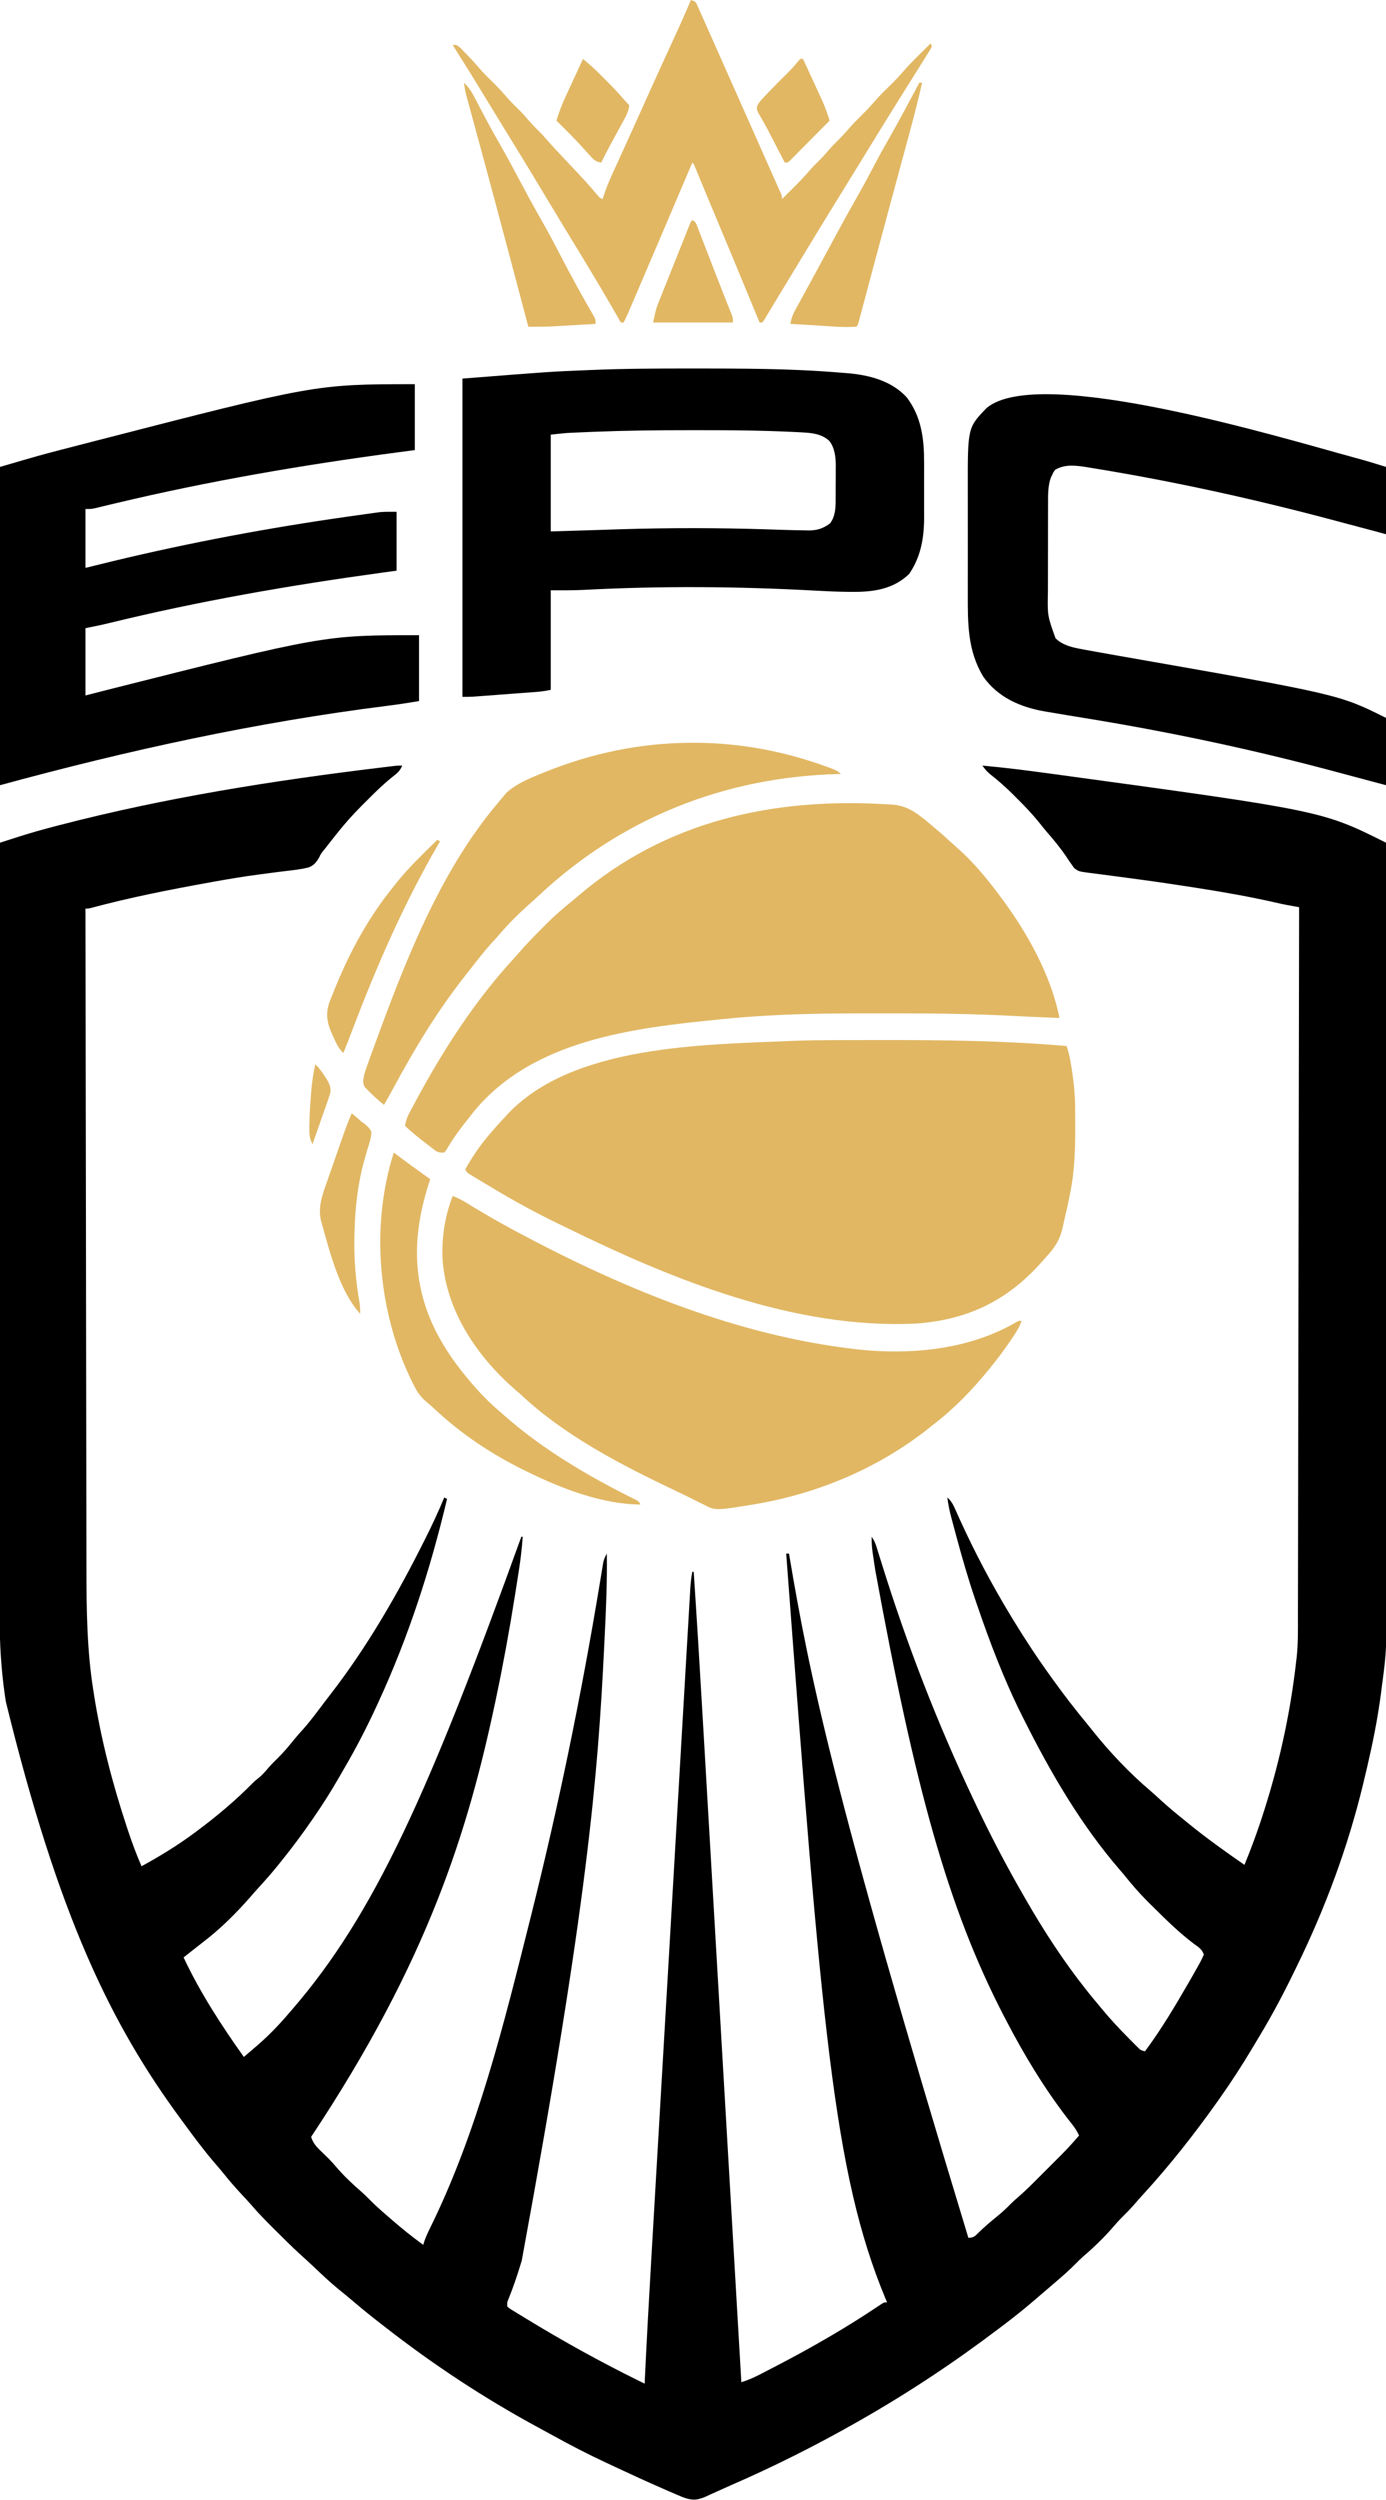 <?xml version="1.0" encoding="UTF-8"?>
<svg version="1.1" xmlns="http://www.w3.org/2000/svg" width="989" height="1783">
<path d="M0 0 C-1.504 3.776 -3.641 5.528 -6.836 7.977 C-12.966 12.863 -18.499 18.195 -24.017 23.756 C-25.623 25.373 -27.241 26.98 -28.859 28.586 C-35.349 35.067 -41.336 41.773 -47 49 C-47.532 49.669 -48.064 50.337 -48.613 51.026 C-49.959 52.719 -51.294 54.42 -52.625 56.125 C-53.263 56.939 -53.263 56.939 -53.914 57.77 C-54.347 58.323 -54.78 58.876 -55.227 59.445 C-55.686 60.003 -56.145 60.561 -56.619 61.136 C-58.083 62.999 -58.083 62.999 -59.151 65.307 C-61.145 68.813 -63.043 71.312 -66.964 72.69 C-72.252 73.976 -77.638 74.601 -83.039 75.212 C-87.266 75.692 -91.479 76.262 -95.695 76.826 C-97.884 77.118 -100.073 77.406 -102.263 77.689 C-113.149 79.108 -123.948 80.925 -134.75 82.875 C-135.667 83.04 -136.585 83.204 -137.53 83.374 C-165.941 88.491 -194.364 94.088 -222.252 101.592 C-224 102 -224 102 -226 102 C-225.939 150.541 -225.875 199.082 -225.799 247.623 C-225.798 248.342 -225.796 249.062 -225.795 249.803 C-225.771 265.446 -225.745 281.089 -225.72 296.732 C-225.707 304.404 -225.695 312.077 -225.683 319.749 C-225.681 320.512 -225.68 321.276 -225.679 322.063 C-225.639 346.762 -225.606 371.462 -225.575 396.162 C-225.544 421.566 -225.507 446.97 -225.461 472.374 C-225.455 475.97 -225.448 479.567 -225.442 483.164 C-225.44 484.226 -225.44 484.226 -225.438 485.309 C-225.418 496.655 -225.405 508.001 -225.395 519.347 C-225.384 530.783 -225.366 542.219 -225.341 553.654 C-225.328 559.838 -225.317 566.023 -225.316 572.207 C-225.306 601.809 -225.007 630.89 -220.312 660.188 C-220.184 661.006 -220.056 661.824 -219.923 662.667 C-214.829 694.964 -206.612 726.545 -196.312 757.562 C-196.084 758.252 -195.856 758.941 -195.621 759.652 C-192.761 768.255 -189.622 776.685 -186 785 C-172.756 777.721 -160.114 770.042 -148 761 C-147.413 760.564 -146.826 760.129 -146.221 759.68 C-132.246 749.271 -118.709 737.93 -106.512 725.477 C-105 724 -105 724 -102.5 722.062 C-99.619 719.685 -97.363 717.032 -94.945 714.195 C-92.928 711.918 -90.806 709.808 -88.625 707.688 C-84.47 703.589 -80.812 699.217 -77.168 694.664 C-75.262 692.322 -73.294 690.095 -71.25 687.875 C-65.636 681.626 -60.675 674.855 -55.627 668.149 C-54.167 666.22 -52.688 664.306 -51.199 662.398 C-25.08 628.66 -3.515 591.253 15.562 553.188 C15.942 552.432 16.321 551.677 16.712 550.899 C21.477 541.394 25.939 531.828 30 522 C30.66 522.33 31.32 522.66 32 523 C20.179 572.941 4.502 621.354 -17 668 C-17.55 669.197 -18.101 670.394 -18.668 671.628 C-25.613 686.628 -33.165 701.167 -41.504 715.438 C-42.91 717.846 -44.301 720.261 -45.688 722.68 C-51.088 732.047 -56.859 741.102 -63 750 C-63.472 750.686 -63.944 751.372 -64.43 752.079 C-71.28 762.002 -78.43 771.615 -86 781 C-86.771 781.966 -87.542 782.931 -88.336 783.926 C-92.854 789.529 -97.561 794.912 -102.445 800.199 C-104.411 802.354 -106.324 804.533 -108.227 806.742 C-118.433 818.437 -129.648 829.585 -142 839 C-143.259 839.989 -144.517 840.98 -145.773 841.973 C-149.174 844.659 -152.585 847.332 -156 850 C-144.294 874.944 -128.953 898.59 -113 921 C-111.348 919.589 -109.698 918.178 -108.051 916.762 C-106.739 915.635 -105.425 914.512 -104.105 913.395 C-95.748 906.228 -88.114 898.393 -81 890 C-79.786 888.602 -79.786 888.602 -78.547 887.176 C-19.711 819.118 19.343 731.78 85 550 C85.33 550 85.66 550 86 550 C85.424 558.075 84.505 566.027 83.25 574.023 C82.989 575.708 82.989 575.708 82.724 577.427 C82.155 581.077 81.579 584.726 81 588.375 C80.801 589.634 80.602 590.893 80.397 592.189 C76.522 616.584 72.095 640.832 67 665 C66.819 665.859 66.638 666.718 66.452 667.602 C46.979 759.671 18.563 852.268 -65 978 C-63.576 982.721 -60.807 985.51 -57.312 988.812 C-56.217 989.876 -55.123 990.941 -54.031 992.008 C-53.505 992.521 -52.979 993.035 -52.438 993.563 C-50.636 995.363 -48.963 997.249 -47.312 999.188 C-41.705 1005.747 -35.509 1011.642 -28.965 1017.254 C-26.892 1019.096 -24.946 1021.024 -23 1023 C-19.164 1026.88 -15.144 1030.454 -11 1034 C-9.934 1034.929 -8.869 1035.859 -7.805 1036.789 C-0.432 1043.203 7.088 1049.261 15 1055 C15.25 1054.175 15.5 1053.35 15.758 1052.5 C16.906 1049.264 18.246 1046.315 19.765 1043.246 C53.628 974.738 72.499 897.686 91 824 C91.259 822.97 91.518 821.94 91.785 820.879 C111.458 742.471 127.809 663.065 140.982 583.309 C141.173 582.161 141.365 581.014 141.562 579.832 C141.916 577.708 142.264 575.584 142.606 573.458 C142.762 572.527 142.917 571.595 143.077 570.636 C143.274 569.429 143.274 569.429 143.474 568.198 C144.023 565.904 144.864 564.061 146 562 C146.304 581.98 145.436 601.866 144.446 621.814 C144.311 624.538 144.177 627.263 144.044 629.987 C139.593 720.603 132.279 811.153 85.312 1066.188 C85.084 1066.94 84.856 1067.693 84.62 1068.468 C82.035 1076.946 79.257 1085.243 75.907 1093.454 C74.832 1096.021 74.832 1096.021 75 1099 C76.845 1100.594 76.845 1100.594 79.336 1102.047 C80.284 1102.637 81.233 1103.226 82.21 1103.834 C83.254 1104.466 84.299 1105.099 85.375 1105.75 C86.456 1106.413 87.536 1107.076 88.649 1107.76 C114.788 1123.709 141.582 1138.537 169.056 1152.059 C170.165 1152.605 170.165 1152.605 171.297 1153.162 C172.14 1153.577 172.14 1153.577 173 1154 C173.045 1153.038 173.089 1152.075 173.135 1151.084 C174.498 1121.828 176.131 1092.59 177.838 1063.352 C178.178 1057.537 178.515 1051.721 178.852 1045.905 C179.625 1032.597 180.399 1019.289 181.175 1005.981 C181.774 995.715 182.371 985.449 182.968 975.183 C183.055 973.699 183.141 972.215 183.227 970.731 C183.292 969.625 183.292 969.625 183.357 968.498 C183.4 967.76 183.443 967.021 183.488 966.261 C183.531 965.521 183.574 964.782 183.618 964.02 C184.824 943.297 186.03 922.574 187.238 901.851 C187.283 901.074 187.329 900.296 187.375 899.496 C187.605 895.558 187.835 891.62 188.064 887.682 C188.11 886.9 188.155 886.118 188.202 885.313 C188.295 883.732 188.387 882.15 188.479 880.569 C189.918 855.878 191.355 831.187 192.79 806.495 C194.406 778.671 196.025 750.847 197.647 723.023 C197.82 720.06 197.993 717.097 198.165 714.134 C198.229 713.039 198.229 713.039 198.294 711.923 C198.936 700.917 199.575 689.911 200.214 678.905 C200.939 666.416 201.667 653.927 202.397 641.439 C202.769 635.068 203.141 628.698 203.509 622.327 C203.846 616.501 204.186 610.676 204.529 604.85 C204.652 602.739 204.775 600.628 204.896 598.516 C205.06 595.655 205.229 592.794 205.398 589.932 C205.445 589.106 205.491 588.28 205.539 587.429 C205.793 583.224 206.214 579.148 207 575 C207.33 575 207.66 575 208 575 C210.145 607.097 212.106 639.202 213.969 671.316 C214.307 677.139 214.647 682.962 214.986 688.785 C215.678 700.652 216.369 712.52 217.058 724.388 C217.739 736.1 218.42 747.813 219.102 759.525 C219.166 760.627 219.166 760.627 219.232 761.751 C219.449 765.482 219.667 769.213 219.884 772.944 C221.414 799.218 222.943 825.491 224.471 851.765 C225.953 877.254 227.436 902.743 228.92 928.232 C228.989 929.415 228.989 929.415 229.059 930.622 C229.521 938.545 229.982 946.468 230.443 954.391 C231.382 970.524 232.322 986.657 233.261 1002.79 C233.325 1003.902 233.325 1003.902 233.391 1005.037 C236.263 1054.358 239.131 1103.679 242 1153 C246.556 1151.529 250.752 1149.743 254.996 1147.543 C255.989 1147.034 255.989 1147.034 257.001 1146.515 C259.149 1145.411 261.294 1144.3 263.438 1143.188 C264.173 1142.807 264.909 1142.426 265.668 1142.034 C278.623 1135.33 291.409 1128.371 304 1121 C304.853 1120.502 305.706 1120.004 306.585 1119.491 C317.164 1113.291 327.53 1106.816 337.731 1100.012 C338.92 1099.225 338.92 1099.225 340.133 1098.422 C340.833 1097.954 341.533 1097.485 342.254 1097.003 C344 1096 344 1096 346 1096 C345.611 1095.095 345.221 1094.19 344.82 1093.258 C307.623 1003.753 299.27 898.721 274 562 C274.66 562 275.32 562 276 562 C276.123 562.727 276.246 563.454 276.372 564.204 C290.379 646.912 306.539 729.199 404 1050 C408.127 1050 409.047 1048.382 412 1045.562 C415.803 1041.983 419.67 1038.581 423.75 1035.312 C427.469 1032.311 430.911 1029.226 434.218 1025.781 C435.991 1024.009 437.831 1022.38 439.736 1020.752 C443.834 1017.189 447.702 1013.443 451.535 1009.598 C452.218 1008.916 452.9 1008.235 453.603 1007.533 C455.033 1006.103 456.463 1004.672 457.891 1003.24 C460.057 1001.068 462.228 998.902 464.4 996.736 C465.8 995.336 467.199 993.936 468.598 992.535 C469.236 991.898 469.875 991.262 470.533 990.606 C474.885 986.232 478.989 981.687 483 977 C481.652 974.237 480.252 971.871 478.348 969.453 C477.824 968.782 477.301 968.111 476.762 967.419 C476.201 966.703 475.64 965.987 475.062 965.25 C458.069 943.247 443.844 919.635 431 895 C430.196 893.459 430.196 893.459 429.375 891.887 C389.473 814.949 366.03 729.524 337.5 573.5 C337.37 572.647 337.24 571.793 337.106 570.914 C336.742 568.516 336.385 566.118 336.031 563.719 C335.873 562.672 335.873 562.672 335.711 561.604 C335.146 557.703 334.899 553.94 335 550 C336.718 552.576 337.519 554.241 338.414 557.115 C338.675 557.948 338.937 558.78 339.207 559.638 C339.487 560.542 339.767 561.447 340.055 562.379 C340.669 564.335 341.284 566.29 341.898 568.246 C342.381 569.79 342.381 569.79 342.874 571.366 C360.522 627.705 381.762 682.612 407 736 C407.491 737.043 407.981 738.086 408.487 739.161 C419.389 762.301 431.192 784.857 444 807 C444.468 807.814 444.936 808.629 445.418 809.468 C458.104 831.448 472.201 853.121 488 873 C489.139 874.437 489.139 874.437 490.301 875.902 C492.503 878.629 494.745 881.317 497 884 C497.863 885.051 498.727 886.101 499.59 887.152 C505.584 894.372 511.949 901.156 518.562 907.812 C519.349 908.608 520.135 909.403 520.945 910.223 C521.686 910.96 522.428 911.697 523.191 912.457 C523.853 913.117 524.515 913.777 525.198 914.456 C527.025 916.218 527.025 916.218 530 917 C541.554 901.481 551.382 884.918 561.062 868.188 C561.694 867.097 562.325 866.006 562.975 864.882 C564.67 861.932 566.344 858.972 568 856 C568.447 855.198 568.894 854.395 569.355 853.569 C570.321 851.755 571.174 849.882 572 848 C570.711 844.134 568.356 842.797 565.188 840.5 C554.737 832.655 545.544 823.638 536.277 814.452 C534.855 813.042 533.43 811.637 532.004 810.231 C525.897 804.131 520.384 797.741 515 791 C514.053 789.876 513.099 788.756 512.137 787.645 C484.455 755.637 462.917 718.685 444 681 C443.514 680.038 443.029 679.076 442.528 678.085 C429.591 652.31 419.284 625.277 410 598 C409.63 596.92 409.259 595.84 408.877 594.727 C403.65 579.373 399.211 563.845 395 548.188 C394.756 547.284 394.512 546.38 394.261 545.449 C393.564 542.857 392.874 540.263 392.188 537.668 C391.981 536.896 391.774 536.124 391.561 535.329 C390.399 530.895 389.559 526.55 389 522 C391.824 524.456 393.095 526.999 394.609 530.398 C395.109 531.503 395.608 532.607 396.123 533.745 C396.66 534.943 397.197 536.141 397.75 537.375 C408.498 560.981 420.546 583.816 434 606 C434.608 607.004 435.217 608.008 435.844 609.042 C444.386 623.068 453.383 636.69 463 650 C463.581 650.808 464.163 651.616 464.762 652.449 C472.376 663.007 480.285 673.261 488.589 683.285 C489.837 684.802 491.063 686.337 492.285 687.875 C504.634 703.386 518.877 718.479 534.023 731.305 C536.509 733.436 538.904 735.657 541.312 737.875 C546.715 742.796 552.302 747.427 558 752 C559.132 752.924 560.263 753.848 561.395 754.773 C574.136 765.143 587.5 774.648 601 784 C605.104 774 608.902 763.946 612.312 753.688 C612.546 752.987 612.779 752.286 613.019 751.564 C625.222 714.71 633.748 676.603 638 638 C638.123 637.017 638.123 637.017 638.249 636.015 C639.36 625.944 639.154 615.825 639.158 605.708 C639.163 603.529 639.168 601.35 639.173 599.171 C639.187 593.198 639.194 587.226 639.201 581.254 C639.209 574.807 639.222 568.361 639.235 561.915 C639.257 550.751 639.275 539.587 639.291 528.424 C639.307 516.719 639.326 505.014 639.347 493.309 C639.349 492.216 639.349 492.216 639.351 491.101 C639.358 487.401 639.364 483.702 639.371 480.002 C639.419 453.814 639.462 427.627 639.503 401.439 C639.542 376.002 639.583 350.564 639.628 325.127 C639.629 324.343 639.63 323.558 639.632 322.75 C639.646 314.872 639.659 306.995 639.673 299.117 C639.701 283.07 639.729 267.023 639.756 250.976 C639.758 249.869 639.758 249.869 639.76 248.74 C639.845 199.493 639.923 150.247 640 101 C639.245 100.864 638.49 100.728 637.712 100.588 C636.722 100.409 635.731 100.23 634.711 100.045 C633.238 99.78 633.238 99.78 631.736 99.508 C628.707 98.946 625.71 98.293 622.711 97.59 C604.915 93.548 587.026 90.398 569 87.562 C567.804 87.374 566.607 87.186 565.375 86.991 C551.873 84.876 538.358 82.881 524.813 81.061 C522.811 80.791 520.808 80.52 518.806 80.249 C512.448 79.388 506.089 78.547 499.725 77.739 C497.435 77.434 495.145 77.13 492.855 76.824 C491.81 76.698 490.765 76.573 489.688 76.443 C482.629 75.478 482.629 75.478 479.445 73.06 C478.73 72.04 478.73 72.04 478 71 C477.349 70.083 476.698 69.167 476.027 68.223 C475.338 67.18 474.648 66.137 473.938 65.062 C469.575 58.601 464.705 52.752 459.588 46.875 C457.613 44.543 455.716 42.151 453.805 39.766 C449.066 33.96 443.944 28.647 438.625 23.375 C437.756 22.498 436.887 21.622 435.992 20.719 C430.696 15.438 425.221 10.599 419.326 5.995 C417.162 4.139 415.597 2.348 414 0 C429.787 1.442 445.481 3.42 461.188 5.562 C463.095 5.822 463.095 5.822 465.04 6.086 C656.4 32.2 656.4 32.2 702 55 C702.051 109 702.099 163 702.127 216.999 C702.127 217.8 702.128 218.601 702.128 219.426 C702.137 236.832 702.146 254.237 702.153 271.643 C702.157 280.18 702.161 288.717 702.165 297.255 C702.165 298.104 702.166 298.954 702.166 299.829 C702.179 327.307 702.201 354.785 702.229 382.262 C702.257 410.527 702.276 438.791 702.282 467.055 C702.283 471.058 702.284 475.06 702.285 479.063 C702.285 479.851 702.285 480.638 702.285 481.45 C702.289 494.071 702.303 506.692 702.32 519.313 C702.338 532.037 702.345 544.761 702.341 557.484 C702.338 564.364 702.341 571.244 702.358 578.123 C702.476 631.142 702.476 631.142 699 657 C698.793 658.648 698.588 660.297 698.384 661.946 C697.923 665.54 697.392 669.111 696.812 672.688 C696.503 674.626 696.503 674.626 696.187 676.603 C693.516 692.884 689.869 708.968 686 725 C685.841 725.659 685.682 726.318 685.519 726.997 C674.834 771.129 658.896 814.214 639 855 C638.399 856.242 637.799 857.484 637.199 858.726 C629.364 874.918 621.047 890.715 611.738 906.122 C609.969 909.051 608.218 911.99 606.469 914.93 C599.085 927.271 591.313 939.266 583 951 C582.449 951.777 581.898 952.555 581.331 953.356 C564.949 976.398 547.41 998.681 528.273 1019.508 C526.269 1021.705 524.314 1023.933 522.375 1026.188 C519.388 1029.63 516.199 1032.819 512.953 1036.016 C511.13 1037.868 509.434 1039.772 507.75 1041.75 C501.057 1049.515 493.661 1056.718 485.859 1063.359 C483.817 1065.161 481.911 1067.059 480 1069 C476.164 1072.88 472.148 1076.459 468 1080 C466.946 1080.906 465.893 1081.812 464.84 1082.719 C461.833 1085.305 458.82 1087.883 455.804 1090.458 C454.088 1091.925 452.376 1093.396 450.664 1094.867 C443.92 1100.645 437.031 1106.191 429.939 1111.538 C428.542 1112.591 427.147 1113.647 425.752 1114.704 C394.214 1138.614 361.392 1160.406 327 1180 C325.915 1180.619 324.831 1181.237 323.713 1181.875 C294.68 1198.348 264.821 1213.312 234.198 1226.6 C231.048 1227.979 227.919 1229.398 224.793 1230.828 C222.904 1231.678 221.015 1232.527 219.125 1233.375 C218.293 1233.763 217.461 1234.151 216.603 1234.551 C210.465 1237.259 206.682 1237.378 200.252 1234.972 C196.869 1233.603 193.528 1232.158 190.188 1230.688 C188.942 1230.146 187.696 1229.604 186.45 1229.063 C174.919 1224.034 163.48 1218.801 152.093 1213.453 C150.06 1212.498 148.025 1211.546 145.989 1210.598 C132.627 1204.376 119.621 1197.682 106.743 1190.516 C103.983 1188.991 101.211 1187.49 98.434 1185.996 C59.324 1164.947 21.981 1140.367 -13 1113 C-14.151 1112.108 -15.302 1111.216 -16.453 1110.324 C-22.862 1105.343 -29.155 1100.253 -35.323 1094.976 C-38.605 1092.169 -41.935 1089.442 -45.312 1086.75 C-51.532 1081.691 -57.303 1076.177 -63.117 1070.664 C-66.22 1067.723 -69.377 1064.851 -72.562 1062 C-78.823 1056.285 -84.813 1050.298 -90.812 1044.312 C-91.313 1043.815 -91.813 1043.317 -92.329 1042.804 C-97.547 1037.607 -102.675 1032.373 -107.469 1026.777 C-109.857 1024.005 -112.372 1021.356 -114.875 1018.688 C-119.362 1013.864 -123.623 1008.918 -127.746 1003.777 C-129.714 1001.352 -131.733 998.982 -133.779 996.622 C-141.685 987.463 -148.834 977.742 -156 968 C-156.565 967.235 -157.13 966.47 -157.712 965.682 C-207.728 897.844 -245.218 821.164 -282.812 667.688 C-283.008 666.421 -283.203 665.154 -283.404 663.849 C-286.205 644.747 -287.294 625.905 -287.241 606.607 C-287.241 604.213 -287.243 601.819 -287.246 599.425 C-287.25 593.585 -287.244 587.746 -287.235 581.906 C-287.225 574.899 -287.226 567.892 -287.227 560.886 C-287.23 547.959 -287.223 535.033 -287.211 522.107 C-287.2 509.321 -287.192 496.536 -287.19 483.751 C-287.19 482.954 -287.189 482.157 -287.189 481.335 C-287.189 477.287 -287.188 473.238 -287.187 469.19 C-287.183 440.567 -287.17 411.945 -287.151 383.322 C-287.132 355.528 -287.118 327.734 -287.11 299.94 C-287.11 299.082 -287.109 298.225 -287.109 297.341 C-287.106 288.726 -287.104 280.111 -287.101 271.495 C-287.096 253.948 -287.091 236.4 -287.085 218.853 C-287.084 218.046 -287.084 217.24 -287.084 216.409 C-287.065 162.606 -287.034 108.803 -287 55 C-283.524 53.884 -280.046 52.771 -276.568 51.66 C-275.595 51.347 -274.622 51.035 -273.619 50.713 C-264.834 47.908 -255.989 45.435 -247.062 43.125 C-245.861 42.812 -245.861 42.812 -244.636 42.493 C-169.201 22.897 -92.341 10.742 -15.043 1.398 C-13.862 1.255 -12.681 1.112 -11.464 0.964 C-10.387 0.836 -9.31 0.708 -8.2 0.576 C-6.794 0.408 -6.794 0.408 -5.36 0.236 C-3 0 -3 0 0 0 Z " fill="#000000" transform="translate(287,546)"/>
<path d="M0 0 C2.236 -0.007 4.472 -0.014 6.708 -0.021 C13.828 -0.04 20.949 -0.044 28.07 -0.047 C29.279 -0.048 30.488 -0.049 31.733 -0.05 C75.29 -0.085 118.775 0.441 162.195 4.203 C164.07 9.234 164.965 14.173 165.758 19.453 C165.883 20.248 166.009 21.044 166.139 21.863 C167.531 30.891 168.35 39.826 168.398 48.961 C168.405 49.859 168.412 50.757 168.42 51.682 C168.437 54.564 168.444 57.446 168.445 60.328 C168.446 61.314 168.447 62.3 168.447 63.315 C168.431 78.154 168.002 92.588 165.195 107.203 C165.008 108.185 164.82 109.167 164.627 110.178 C163.473 116.057 162.192 121.894 160.788 127.718 C160.261 129.929 159.775 132.144 159.301 134.367 C157.192 143.205 153.366 148.636 147.195 155.203 C146.299 156.211 145.406 157.221 144.516 158.234 C119.83 186.104 91.225 199.701 54.195 202.203 C-32.454 206.028 -118.143 171.194 -194.66 133.742 C-196.783 132.703 -198.908 131.668 -201.035 130.637 C-217.071 122.857 -232.538 114.396 -247.805 105.203 C-249.626 104.117 -251.448 103.031 -253.27 101.945 C-254.928 100.949 -256.585 99.952 -258.242 98.953 C-259 98.499 -259.758 98.045 -260.539 97.578 C-265.688 94.437 -265.688 94.437 -266.805 92.203 C-265.427 89.632 -263.999 87.217 -262.43 84.766 C-261.972 84.044 -261.515 83.323 -261.043 82.58 C-257.059 76.403 -252.66 70.723 -247.805 65.203 C-247.11 64.399 -246.415 63.594 -245.699 62.766 C-243.444 60.202 -241.135 57.698 -238.805 55.203 C-238.341 54.695 -237.878 54.187 -237.4 53.663 C-191.099 3.189 -96.746 3.35 -33.164 0.547 C-22.11 0.092 -11.062 0.021 0 0 Z " fill="#E1B763" transform="translate(598.805,741.797)"/>
<path d="M0 0 C1.007 0.053 2.013 0.106 3.05 0.161 C13.328 0.983 20.226 6.106 27.938 12.562 C28.63 13.134 29.322 13.705 30.036 14.294 C34.694 18.16 39.259 22.116 43.715 26.215 C45.272 27.644 46.848 29.052 48.441 30.441 C59.662 40.258 69.051 51.438 78 63.312 C78.416 63.861 78.832 64.409 79.261 64.975 C98.319 90.274 115.792 121.014 122 152.312 C119.917 152.228 117.833 152.144 115.75 152.058 C113.744 151.976 111.738 151.895 109.733 151.815 C103.53 151.562 97.33 151.283 91.13 150.952 C62.026 149.404 32.983 148.996 3.841 149.052 C-2.241 149.063 -8.323 149.056 -14.406 149.045 C-41.997 149.001 -69.473 149.34 -97 151.312 C-98.089 151.39 -99.178 151.468 -100.3 151.549 C-106.271 151.992 -112.23 152.525 -118.188 153.125 C-119.04 153.209 -119.892 153.292 -120.771 153.378 C-182.465 159.462 -253.691 168.015 -295.625 218.75 C-297.092 220.597 -298.55 222.452 -300 224.312 C-300.844 225.376 -301.687 226.44 -302.531 227.504 C-307.3 233.567 -311.609 239.635 -315.43 246.363 C-316.207 247.328 -316.207 247.328 -317 248.312 C-321.112 248.312 -321.593 248.243 -324.609 245.934 C-325.278 245.427 -325.947 244.921 -326.637 244.399 C-327.683 243.583 -327.683 243.583 -328.75 242.75 C-329.463 242.204 -330.176 241.659 -330.91 241.097 C-335.768 237.351 -340.515 233.502 -345 229.312 C-344.389 225.184 -343.011 222.071 -341.043 218.402 C-340.431 217.258 -339.82 216.114 -339.19 214.935 C-338.523 213.706 -337.856 212.478 -337.188 211.25 C-336.849 210.624 -336.51 209.998 -336.161 209.352 C-316.984 173.907 -294.578 139.429 -267.195 109.719 C-265.968 108.374 -264.75 107.02 -263.564 105.638 C-258.834 100.125 -253.813 94.94 -248.677 89.804 C-247.261 88.386 -245.853 86.96 -244.445 85.533 C-238.275 79.35 -231.828 73.753 -225 68.312 C-223.961 67.438 -222.925 66.557 -221.898 65.668 C-158.662 11.339 -81.432 -5.135 0 0 Z " fill="#E1B763" transform="translate(634,573.688)"/>
<path d="M0 0 C0 15.51 0 31.02 0 47 C-6.207 47.818 -6.207 47.818 -12.539 48.652 C-80.189 57.632 -147.124 69.1 -213.535 84.937 C-214.678 85.208 -215.821 85.479 -216.999 85.759 C-219.138 86.268 -221.276 86.781 -223.413 87.299 C-224.358 87.524 -225.304 87.749 -226.278 87.981 C-227.098 88.179 -227.918 88.377 -228.763 88.58 C-231 89 -231 89 -235 89 C-235 102.86 -235 116.72 -235 131 C-228.606 129.433 -222.213 127.865 -215.625 126.25 C-160.199 112.904 -104.25 102.434 -47.812 94.438 C-46.575 94.261 -45.337 94.085 -44.061 93.903 C-40.548 93.405 -37.034 92.917 -33.52 92.434 C-32.484 92.287 -31.449 92.141 -30.383 91.99 C-29.408 91.859 -28.433 91.727 -27.429 91.592 C-26.593 91.477 -25.757 91.362 -24.896 91.243 C-20.944 90.911 -16.966 91 -13 91 C-13 104.86 -13 118.72 -13 133 C-16.558 133.485 -20.116 133.969 -23.781 134.469 C-89.203 143.436 -154.052 154.707 -218.233 170.403 C-223.807 171.756 -229.362 172.872 -235 174 C-235 189.84 -235 205.68 -235 222 C-230.029 220.721 -225.059 219.442 -219.938 218.125 C-64.729 179 -64.729 179 3 179 C3 194.51 3 210.02 3 226 C-4.563 227.26 -12.058 228.445 -19.656 229.375 C-113.414 241.152 -204.905 261.156 -296 286 C-296 211.09 -296 136.18 -296 59 C-267.585 50.712 -267.585 50.712 -254.062 47.188 C-253.268 46.98 -252.473 46.773 -251.655 46.559 C-246.599 45.241 -241.541 43.935 -236.48 42.637 C-234.085 42.022 -231.691 41.404 -229.297 40.785 C-70.86 0 -70.86 0 0 0 Z " fill="#000000" transform="translate(296,274)"/>
<path d="M0 0 C2.027 -0 4.054 -0 6.081 -0 C29.398 0.005 52.7 0.073 76 1.062 C76.939 1.102 77.878 1.141 78.846 1.181 C88.926 1.62 98.98 2.315 109.035 3.148 C110.458 3.263 110.458 3.263 111.91 3.38 C127.262 4.72 142.947 8.837 153.715 20.523 C164.387 34.494 166.227 50.495 166.148 67.562 C166.15 68.985 166.153 70.407 166.157 71.83 C166.162 74.784 166.155 77.739 166.141 80.693 C166.124 84.435 166.134 88.175 166.152 91.917 C166.163 94.846 166.159 97.775 166.151 100.704 C166.149 102.74 166.157 104.775 166.167 106.81 C166.059 121.367 163.8 134.199 155.562 146.438 C144.508 157.247 130.307 159.397 115.461 159.309 C114.156 159.304 114.156 159.304 112.825 159.3 C104.51 159.241 96.223 158.85 87.922 158.39 C33.21 155.391 -21.921 155.009 -76.65 157.883 C-84.547 158.281 -92.296 158.188 -100.25 158.188 C-100.25 181.618 -100.25 205.048 -100.25 229.188 C-103.819 229.901 -107.012 230.398 -110.604 230.668 C-111.648 230.748 -112.693 230.828 -113.769 230.911 C-115.446 231.034 -115.446 231.034 -117.156 231.16 C-118.314 231.248 -119.471 231.335 -120.664 231.425 C-123.108 231.609 -125.552 231.791 -127.997 231.972 C-131.736 232.249 -135.476 232.531 -139.215 232.814 C-141.591 232.993 -143.967 233.17 -146.344 233.348 C-147.462 233.432 -148.579 233.516 -149.731 233.603 C-150.776 233.68 -151.82 233.757 -152.896 233.836 C-153.812 233.904 -154.727 233.972 -155.67 234.042 C-158.193 234.184 -160.723 234.188 -163.25 234.188 C-163.25 159.278 -163.25 84.368 -163.25 7.188 C-100.145 2.238 -100.145 2.238 -76.885 1.295 C-75.013 1.219 -73.142 1.14 -71.27 1.059 C-47.516 0.055 -23.772 -0.011 0 0 Z M-69.125 45.125 C-70.217 45.168 -71.309 45.212 -72.434 45.257 C-75.475 45.382 -78.515 45.514 -81.555 45.652 C-82.417 45.691 -83.279 45.73 -84.167 45.769 C-85.379 45.829 -85.379 45.829 -86.617 45.89 C-87.642 45.94 -87.642 45.94 -88.687 45.991 C-92.551 46.287 -96.399 46.76 -100.25 47.188 C-100.25 69.957 -100.25 92.728 -100.25 116.188 C-75.155 115.451 -75.155 115.451 -50.062 114.625 C-15.65 113.578 18.965 113.594 53.375 114.688 C54.084 114.71 54.793 114.732 55.524 114.756 C58.772 114.86 62.02 114.968 65.268 115.076 C70.533 115.245 75.795 115.374 81.062 115.438 C81.87 115.459 82.677 115.48 83.508 115.502 C89.602 115.539 94.114 114.182 99.062 110.438 C103.082 105.078 103.058 98.723 103.051 92.289 C103.057 91.037 103.057 91.037 103.064 89.761 C103.069 88.004 103.07 86.248 103.066 84.491 C103.063 81.827 103.086 79.164 103.111 76.5 C103.114 74.784 103.114 73.068 103.113 71.352 C103.127 70.175 103.127 70.175 103.141 68.974 C103.092 62.982 102.332 56.421 98.475 51.591 C93.158 46.758 86.605 45.974 79.691 45.597 C78.378 45.524 77.064 45.45 75.711 45.375 C69.706 45.091 63.704 44.828 57.695 44.637 C57.047 44.616 56.398 44.595 55.73 44.574 C38.876 44.046 22.021 43.99 5.161 43.999 C2.588 44 0.015 43.999 -2.559 43.999 C-24.764 44 -46.935 44.239 -69.125 45.125 Z " fill="#000000" transform="translate(493.25,262.812)"/>
<path d="M0 0 C5.152 1.756 9.575 4.671 14.188 7.5 C23.666 13.243 33.242 18.746 43 24 C44.233 24.664 44.233 24.664 45.49 25.341 C117.569 63.937 196.484 97.002 278 108 C278.91 108.128 279.82 108.257 280.758 108.389 C321.403 113.936 366.153 110.98 402.146 89.953 C404 89 404 89 406 89 C404.458 93.425 402.109 97.145 399.5 101 C399.056 101.659 398.613 102.317 398.156 102.996 C393.702 109.541 388.98 115.847 384 122 C383.565 122.539 383.131 123.078 382.683 123.634 C370.95 138.055 357.801 151.717 343 163 C342.024 163.781 341.048 164.562 340.043 165.367 C304.091 194.003 260.664 212.203 215.5 219.812 C214.272 220.02 213.044 220.227 211.779 220.44 C187.242 224.363 187.242 224.363 178.188 219.562 C177.38 219.168 176.573 218.773 175.742 218.366 C173.89 217.458 172.044 216.537 170.204 215.604 C166.543 213.771 162.851 212.011 159.152 210.258 C120.123 191.702 79.682 170.925 48 141 C46.713 139.891 45.421 138.786 44.125 137.688 C17.295 114.15 -4.4 82.193 -7.168 45.784 C-7.99 30.095 -5.666 14.668 0 0 Z " fill="#E1B763" transform="translate(323,853)"/>
<path d="M0 0 C0.758 0.204 1.517 0.407 2.298 0.617 C9.042 2.454 15.662 4.534 22.355 6.594 C22.355 22.434 22.355 38.274 22.355 54.594 C18.437 53.542 14.518 52.49 10.48 51.406 C7.702 50.667 4.924 49.928 2.145 49.191 C-2.939 47.844 -8.022 46.494 -13.103 45.132 C-70.62 29.736 -128.852 16.87 -187.645 7.344 C-188.877 7.139 -190.109 6.934 -191.378 6.723 C-199.081 5.542 -206.644 4.539 -213.645 8.594 C-214.939 10.276 -214.939 10.276 -215.832 12.281 C-216.156 12.924 -216.479 13.568 -216.812 14.23 C-218.876 20.091 -218.793 26.263 -218.79 32.4 C-218.793 33.253 -218.797 34.106 -218.8 34.985 C-218.809 37.788 -218.811 40.591 -218.812 43.395 C-218.816 45.356 -218.819 47.317 -218.823 49.279 C-218.829 53.385 -218.83 57.491 -218.83 61.597 C-218.83 66.839 -218.843 72.081 -218.861 77.323 C-218.872 81.373 -218.874 85.423 -218.873 89.473 C-218.874 91.405 -218.879 93.336 -218.887 95.268 C-219.24 112.677 -219.24 112.677 -213.449 128.805 C-208.382 133.828 -201.386 135.383 -194.578 136.59 C-193.714 136.753 -192.851 136.916 -191.961 137.084 C-189.191 137.601 -186.418 138.1 -183.645 138.594 C-182.745 138.756 -181.845 138.918 -180.917 139.085 C-176.216 139.93 -171.513 140.761 -166.808 141.584 C-11.1 168.866 -11.1 168.866 22.355 185.594 C22.355 201.434 22.355 217.274 22.355 233.594 C18.272 232.501 14.188 231.407 9.98 230.281 C7.194 229.54 4.408 228.798 1.621 228.059 C-3.038 226.822 -7.695 225.582 -12.35 224.329 C-72.047 208.264 -132.325 195.492 -193.344 185.602 C-201.67 184.251 -209.991 182.878 -218.305 181.453 C-219.248 181.294 -220.191 181.135 -221.162 180.971 C-238.48 177.975 -254.48 171.035 -264.957 156.281 C-276.271 137.743 -276.11 118.048 -276.048 97.022 C-276.04 93.581 -276.047 90.139 -276.052 86.698 C-276.057 80.924 -276.05 75.151 -276.036 69.378 C-276.019 62.744 -276.025 56.111 -276.041 49.477 C-276.055 43.735 -276.057 37.994 -276.049 32.253 C-276.044 28.843 -276.043 25.434 -276.053 22.025 C-276.141 -21.427 -276.141 -21.427 -262.645 -35.406 C-225.068 -67.112 -49.297 -13.323 0 0 Z " fill="#000000" transform="translate(966.645,326.406)"/>
<path d="M0 0 C3 1 3 1 4.001 2.533 C4.443 3.527 4.443 3.527 4.894 4.541 C5.236 5.295 5.578 6.05 5.93 6.828 C6.292 7.655 6.654 8.483 7.027 9.336 C7.412 10.193 7.797 11.05 8.193 11.932 C9.451 14.742 10.694 17.558 11.938 20.375 C12.808 22.326 13.679 24.277 14.551 26.227 C16.677 30.988 18.792 35.754 20.902 40.521 C22.335 43.755 23.776 46.985 25.219 50.215 C27.056 54.332 28.886 58.452 30.711 62.574 C33.397 68.642 36.092 74.706 38.789 80.77 C42.693 89.544 46.593 98.32 50.49 107.098 C52.617 111.886 54.745 116.674 56.877 121.461 C58.171 124.368 59.46 127.278 60.75 130.188 C61.197 131.189 61.645 132.191 62.106 133.223 C62.499 134.112 62.892 135.002 63.297 135.918 C63.63 136.668 63.964 137.419 64.308 138.192 C65 140 65 140 65 142 C65.724 141.274 66.449 140.549 67.195 139.801 C68.935 138.064 70.679 136.331 72.43 134.605 C76.923 130.162 81.247 125.664 85.355 120.863 C87.544 118.384 89.895 116.094 92.254 113.777 C94.065 111.934 95.753 110.022 97.438 108.062 C99.856 105.254 102.359 102.6 105 100 C107.559 97.48 109.982 94.919 112.312 92.188 C115.223 88.798 118.322 85.635 121.5 82.5 C124.553 79.488 127.541 76.465 130.312 73.188 C134.199 68.624 138.483 64.464 142.763 60.274 C145.772 57.309 148.653 54.295 151.41 51.094 C155.216 46.685 159.297 42.592 163.438 38.5 C164.169 37.773 164.901 37.046 165.654 36.297 C167.434 34.529 169.216 32.763 171 31 C171.33 31.66 171.66 32.32 172 33 C170.883 35.233 170.883 35.233 169.125 38.039 C168.153 39.603 168.153 39.603 167.162 41.199 C166.442 42.341 165.721 43.483 165 44.625 C164.263 45.806 163.527 46.987 162.791 48.168 C160.899 51.203 158.997 54.233 157.093 57.261 C155.443 59.887 153.799 62.518 152.156 65.148 C150.321 68.086 148.485 71.024 146.646 73.96 C140.042 84.509 133.528 95.112 127.016 105.718 C123.681 111.147 120.34 116.573 117 122 C116.009 123.611 116.009 123.611 114.998 125.254 C111.68 130.647 108.359 136.04 105.035 141.43 C96.022 156.05 87.082 170.713 78.181 185.402 C74.799 190.982 71.415 196.56 68.03 202.138 C66.98 203.867 65.932 205.596 64.883 207.326 C63.582 209.47 62.278 211.612 60.972 213.753 C59.569 216.064 58.178 218.38 56.797 220.704 C56.075 221.908 55.352 223.112 54.629 224.316 C53.981 225.405 53.334 226.494 52.666 227.615 C51.841 228.796 51.841 228.796 51 230 C50.34 230 49.68 230 49 230 C48.519 228.832 48.037 227.663 47.542 226.46 C36.757 200.287 25.902 174.146 14.949 148.043 C12.851 143.038 10.763 138.03 8.688 133.016 C7.975 131.296 7.975 131.296 7.248 129.542 C6.406 127.506 5.565 125.469 4.726 123.43 C4.372 122.574 4.017 121.718 3.652 120.836 C3.353 120.109 3.054 119.383 2.746 118.634 C2.114 116.997 2.114 116.997 1 116 C0.765 116.552 0.53 117.104 0.288 117.673 C-11.021 144.26 -22.344 170.841 -33.718 197.401 C-34.78 199.881 -35.842 202.362 -36.903 204.842 C-38.388 208.314 -39.876 211.786 -41.363 215.258 C-41.805 216.291 -42.247 217.324 -42.702 218.388 C-43.109 219.337 -43.516 220.285 -43.935 221.262 C-44.287 222.085 -44.64 222.908 -45.003 223.756 C-45.943 225.872 -46.947 227.939 -48 230 C-48.66 230 -49.32 230 -50 230 C-50.365 229.359 -50.731 228.718 -51.107 228.058 C-60.427 211.735 -70.017 195.603 -79.821 179.567 C-83.133 174.148 -86.43 168.719 -89.726 163.29 C-90.449 162.098 -91.172 160.907 -91.896 159.717 C-96.348 152.387 -100.783 145.046 -105.188 137.688 C-115.011 121.281 -125.001 104.976 -135.036 88.697 C-139.405 81.606 -143.743 74.496 -148.062 67.375 C-155.262 55.512 -162.618 43.75 -170 32 C-167 32 -167 32 -164.328 34.344 C-163.294 35.388 -162.268 36.44 -161.25 37.5 C-160.709 38.052 -160.168 38.603 -159.611 39.172 C-156.243 42.633 -153.034 46.196 -149.906 49.875 C-146.881 53.247 -143.631 56.389 -140.409 59.572 C-137.009 62.946 -133.812 66.425 -130.707 70.074 C-128.011 73.115 -125.087 75.921 -122.195 78.773 C-119.56 81.446 -117.122 84.254 -114.68 87.102 C-112.507 89.557 -110.182 91.831 -107.842 94.126 C-106.07 95.929 -104.413 97.786 -102.766 99.703 C-99.036 103.992 -95.162 108.128 -91.25 112.25 C-74.185 130.31 -74.185 130.31 -66.34 139.574 C-65.036 141.126 -65.036 141.126 -63 142 C-62.742 141.176 -62.742 141.176 -62.478 140.336 C-60.703 134.828 -58.601 129.593 -56.184 124.34 C-55.815 123.529 -55.447 122.719 -55.067 121.884 C-53.861 119.233 -52.649 116.586 -51.438 113.938 C-50.148 111.107 -48.86 108.275 -47.572 105.444 C-46.689 103.504 -45.806 101.564 -44.922 99.624 C-42.043 93.304 -39.183 86.977 -36.34 80.641 C-35.968 79.812 -35.596 78.982 -35.213 78.128 C-34.469 76.471 -33.725 74.813 -32.982 73.155 C-25.964 57.511 -18.859 41.91 -11.656 26.35 C-7.623 17.626 -3.731 8.858 0 0 Z " fill="#E1B763" transform="translate(493,0)"/>
<path d="M0 0 C1.074 -0.001 1.074 -0.001 2.169 -0.002 C34.973 0.047 66.811 6.171 97.562 17.5 C98.567 17.869 98.567 17.869 99.592 18.246 C102.383 19.311 104.3 20.113 106.438 22.25 C105.822 22.265 105.206 22.279 104.571 22.294 C23.823 24.397 -49.578 53.373 -108.828 108.699 C-111.414 111.111 -114.042 113.466 -116.688 115.812 C-123.81 122.215 -130.578 128.929 -136.801 136.211 C-138.759 138.477 -140.785 140.671 -142.812 142.875 C-147.868 148.486 -152.496 154.383 -157.1 160.364 C-158.534 162.213 -159.989 164.043 -161.449 165.871 C-181.232 190.876 -197.89 218.426 -212.969 246.457 C-215.105 250.426 -217.306 254.349 -219.562 258.25 C-223.604 254.967 -227.431 251.547 -231.062 247.812 C-231.753 247.113 -232.444 246.413 -233.156 245.691 C-235.162 242.209 -234.325 240.154 -233.562 236.25 C-232.779 233.707 -231.959 231.239 -231.043 228.746 C-230.789 228.039 -230.534 227.331 -230.272 226.602 C-229.439 224.295 -228.595 221.991 -227.75 219.688 C-227.315 218.493 -227.315 218.493 -226.87 217.274 C-205.036 157.386 -180.114 92.418 -138.562 43.25 C-137.857 42.388 -137.152 41.525 -136.426 40.637 C-135.318 39.332 -135.318 39.332 -134.188 38 C-133.54 37.232 -132.893 36.463 -132.227 35.672 C-125.343 29.414 -116.777 25.787 -108.25 22.312 C-106.68 21.669 -106.68 21.669 -105.078 21.013 C-71.448 7.419 -36.313 0.031 0 0 Z " fill="#E1B763" transform="translate(493.562,529.75)"/>
<path d="M0 0 C0.467 0.353 0.935 0.707 1.416 1.071 C6.729 5.074 12.101 8.989 17.5 12.875 C18.322 13.468 19.145 14.061 19.992 14.672 C21.994 16.115 23.997 17.558 26 19 C25.804 19.592 25.607 20.184 25.405 20.794 C13.391 57.439 12.394 92.05 29.913 127.235 C34.845 136.757 40.401 145.557 47 154 C47.727 154.937 48.454 155.874 49.203 156.84 C57.304 166.995 66.009 176.683 76 185 C76.968 185.856 77.936 186.712 78.934 187.594 C93.554 200.497 109.409 211.778 126 222 C126.807 222.498 127.614 222.996 128.446 223.51 C140.818 231.095 153.468 237.994 166.429 244.507 C167.532 245.065 168.634 245.624 169.77 246.199 C170.755 246.693 171.741 247.186 172.757 247.694 C175 249 175 249 176 251 C148.969 250.893 120.013 239.75 96 228 C95.12 227.572 94.24 227.145 93.334 226.704 C69.676 215.088 48.024 200.666 28.816 182.605 C27.332 181.232 25.835 179.868 24.253 178.608 C19.785 175.031 17.112 171.542 14.562 166.438 C14.188 165.708 13.814 164.978 13.429 164.227 C-11.208 114.829 -16.827 52.733 0 0 Z " fill="#E1B763" transform="translate(281,822)"/>
<path d="M0 0 C0.66 0 1.32 0 2 0 C-0.742 12 -3.781 23.895 -7.008 35.773 C-7.492 37.563 -7.975 39.354 -8.459 41.144 C-9.746 45.906 -11.036 50.667 -12.326 55.428 C-14.484 63.391 -16.636 71.355 -18.79 79.319 C-19.606 82.339 -20.423 85.359 -21.241 88.379 C-24.476 100.342 -27.696 112.308 -30.897 124.28 C-31.54 126.688 -32.185 129.096 -32.829 131.504 C-34.613 138.171 -36.395 144.84 -38.171 151.51 C-38.713 153.541 -39.255 155.572 -39.799 157.603 C-40.454 160.05 -41.106 162.497 -41.755 164.944 C-42.181 166.53 -42.181 166.53 -42.615 168.148 C-42.86 169.068 -43.105 169.988 -43.358 170.935 C-44 173 -44 173 -45 174 C-54.808 174.705 -64.886 173.576 -74.688 173 C-76.372 172.903 -78.056 172.807 -79.74 172.711 C-83.827 172.477 -87.914 172.24 -92 172 C-91.401 168.078 -90.199 165.14 -88.297 161.668 C-87.735 160.635 -87.174 159.601 -86.595 158.537 C-85.986 157.431 -85.377 156.326 -84.75 155.188 C-83.791 153.428 -82.832 151.668 -81.874 149.909 C-80.89 148.105 -79.904 146.304 -78.917 144.502 C-76.607 140.281 -74.316 136.05 -72.028 131.817 C-70.427 128.855 -68.821 125.894 -67.215 122.934 C-65.055 118.95 -62.902 114.963 -60.754 110.973 C-54.845 100.007 -48.828 89.117 -42.664 78.293 C-38.9 71.658 -35.311 64.951 -31.797 58.182 C-28.603 52.063 -25.233 46.057 -21.812 40.062 C-14.275 26.851 -7.131 13.434 0 0 Z " fill="#E1B763" transform="translate(656,59)"/>
<path d="M0 0 C3.23 2.95 5.196 5.837 7.215 9.707 C7.812 10.839 8.408 11.97 9.023 13.136 C9.335 13.735 9.646 14.333 9.967 14.95 C11.629 18.14 13.315 21.318 15 24.496 C15.34 25.138 15.679 25.78 16.029 26.442 C19.058 32.148 22.225 37.77 25.438 43.375 C30.824 52.799 35.949 62.347 41.026 71.939 C45.479 80.345 50.027 88.68 54.75 96.938 C59.552 105.336 64.104 113.837 68.545 122.432 C72.017 129.143 75.566 135.806 79.188 142.438 C79.682 143.343 80.176 144.248 80.685 145.181 C83.006 149.417 85.353 153.637 87.754 157.828 C88.177 158.569 88.6 159.309 89.036 160.073 C89.822 161.441 90.613 162.806 91.411 164.168 C94 168.671 94 168.671 94 172 C89.093 172.289 84.186 172.574 79.278 172.854 C77.614 172.95 75.95 173.047 74.286 173.146 C71.873 173.288 69.46 173.426 67.047 173.562 C66.321 173.606 65.596 173.65 64.848 173.695 C58.564 174.045 52.292 174.042 46 174 C45.731 172.987 45.462 171.973 45.185 170.929 C41.994 158.899 38.8 146.87 35.604 134.84 C35.037 132.704 34.469 130.568 33.902 128.431 C27.618 104.773 21.322 81.119 14.922 57.492 C14.687 56.626 14.453 55.76 14.211 54.868 C11.999 46.702 9.784 38.538 7.559 30.376 C6.756 27.427 5.954 24.477 5.154 21.528 C4.613 19.538 4.068 17.55 3.524 15.561 C3.204 14.38 2.883 13.199 2.553 11.982 C2.275 10.965 1.997 9.947 1.711 8.898 C0.987 5.946 0.461 3.004 0 0 Z " fill="#E1B763" transform="translate(331,59)"/>
<path d="M0 0 C0.99 0.495 0.99 0.495 2 1 C1.699 1.516 1.399 2.031 1.089 2.563 C-23.735 45.263 -43.192 89.802 -60.672 135.9 C-62.72 141.291 -64.821 146.659 -67 152 C-70.185 149.04 -71.784 145.66 -73.562 141.75 C-74.018 140.785 -74.018 140.785 -74.482 139.801 C-78.235 131.673 -79.995 125.072 -77.133 116.362 C-76.003 113.318 -74.8 110.315 -73.562 107.312 C-73.113 106.212 -72.663 105.111 -72.2 103.977 C-61.577 78.265 -48.585 54.643 -31 33 C-30.148 31.923 -29.297 30.847 -28.445 29.77 C-19.766 19.103 -9.805 9.618 0 0 Z " fill="#E1B763" transform="translate(312,599)"/>
<path d="M0 0 C4.785 4.004 4.785 4.004 7 6 C7.629 6.439 8.259 6.878 8.907 7.331 C11.148 9.101 12.595 10.503 14 13 C13.952 17.472 12.552 21.457 11.188 25.688 C10.469 28.192 9.762 30.7 9.066 33.211 C8.796 34.172 8.796 34.172 8.521 35.153 C4.225 50.789 2.429 67.8 2 84 C1.96 85.263 1.92 86.527 1.879 87.828 C1.546 103.71 2.822 119.878 5.633 135.512 C6.007 138.045 6.064 140.444 6 143 C-8.537 126.87 -15.405 100.02 -21.125 79.5 C-21.338 78.766 -21.55 78.031 -21.769 77.274 C-24.353 67.347 -21.159 58.693 -17.852 49.336 C-17.438 48.144 -17.025 46.953 -16.599 45.725 C-15.728 43.218 -14.853 40.711 -13.972 38.207 C-12.848 35.015 -11.735 31.819 -10.626 28.622 C-9.559 25.546 -8.487 22.472 -7.414 19.398 C-7.017 18.26 -6.62 17.121 -6.211 15.948 C-4.31 10.544 -2.348 5.227 0 0 Z " fill="#E1B763" transform="translate(251,794)"/>
<path d="M0 0 C2.6 1.3 2.701 2.292 3.737 4.971 C4.068 5.818 4.399 6.664 4.74 7.537 C5.095 8.466 5.45 9.395 5.816 10.352 C6.379 11.799 6.379 11.799 6.954 13.276 C8.163 16.39 9.363 19.507 10.562 22.625 C11.344 24.642 12.126 26.659 12.908 28.676 C14.083 31.704 15.256 34.733 16.425 37.764 C18.457 43.036 20.51 48.299 22.597 53.55 C23.015 54.605 23.433 55.659 23.864 56.746 C24.665 58.765 25.47 60.782 26.28 62.798 C26.637 63.7 26.995 64.603 27.363 65.533 C27.68 66.325 27.997 67.118 28.324 67.935 C29 70 29 70 29 73 C10.19 73 -8.62 73 -28 73 C-25.75 62.875 -25.75 62.875 -24.124 58.81 C-23.763 57.898 -23.402 56.986 -23.03 56.047 C-22.644 55.09 -22.258 54.134 -21.859 53.148 C-21.455 52.131 -21.05 51.114 -20.633 50.066 C-19.345 46.833 -18.048 43.604 -16.75 40.375 C-15.894 38.231 -15.038 36.086 -14.184 33.941 C-12.541 29.822 -10.893 25.705 -9.24 21.589 C-7.847 18.119 -6.462 14.646 -5.088 11.169 C-4.807 10.46 -4.527 9.752 -4.238 9.022 C-3.513 7.189 -2.79 5.356 -2.067 3.522 C-1 1 -1 1 0 0 Z " fill="#E1B763" transform="translate(494,157)"/>
<path d="M0 0 C0.66 0 1.32 0 2 0 C4.23 4.817 6.453 9.637 8.671 14.459 C9.425 16.096 10.18 17.732 10.938 19.367 C12.032 21.731 13.12 24.098 14.207 26.465 C14.542 27.184 14.876 27.903 15.221 28.644 C17.514 33.659 19.351 38.739 21 44 C16.771 48.279 12.535 52.551 8.292 56.817 C6.849 58.271 5.408 59.726 3.968 61.183 C1.903 63.272 -0.169 65.355 -2.242 67.438 C-2.888 68.094 -3.534 68.75 -4.199 69.426 C-4.8 70.027 -5.4 70.627 -6.019 71.246 C-6.548 71.779 -7.076 72.312 -7.621 72.861 C-9 74 -9 74 -11 74 C-11.393 73.24 -11.785 72.479 -12.19 71.696 C-13.676 68.82 -15.164 65.944 -16.652 63.069 C-17.29 61.834 -17.928 60.6 -18.566 59.365 C-19.185 58.166 -19.805 56.967 -20.426 55.768 C-21.043 54.577 -21.658 53.385 -22.273 52.192 C-24.716 47.473 -27.335 42.868 -30.044 38.298 C-31 36 -31 36 -30.796 33.87 C-29.464 30.741 -27.071 28.486 -24.75 26.062 C-24.221 25.499 -23.692 24.936 -23.146 24.355 C-18.682 19.635 -14.1 15.031 -9.454 10.49 C-6.889 7.968 -4.496 5.431 -2.246 2.621 C-1.505 1.756 -0.764 0.891 0 0 Z " fill="#E1B763" transform="translate(571,42)"/>
<path d="M0 0 C3.829 3.237 7.605 6.479 11.156 10.023 C11.869 10.735 12.582 11.447 13.316 12.18 C14.037 12.904 14.758 13.629 15.5 14.375 C16.221 15.092 16.941 15.808 17.684 16.547 C21.814 20.685 25.768 24.919 29.572 29.358 C30.666 30.616 31.821 31.821 33 33 C32.667 37.296 30.8 40.594 28.762 44.332 C28.44 44.927 28.118 45.523 27.786 46.136 C26.759 48.032 25.724 49.922 24.688 51.812 C23.335 54.297 21.986 56.783 20.637 59.27 C20.315 59.861 19.993 60.453 19.661 61.062 C17.344 65.331 15.13 69.636 13 74 C9.595 73.425 8.081 72.408 5.785 69.859 C4.888 68.88 4.888 68.88 3.973 67.881 C3.342 67.178 2.712 66.474 2.062 65.75 C0.731 64.295 -0.602 62.842 -1.938 61.391 C-2.61 60.658 -3.283 59.925 -3.977 59.17 C-7.054 55.87 -10.234 52.677 -13.438 49.5 C-13.999 48.943 -14.56 48.386 -15.138 47.812 C-16.423 46.539 -17.711 45.269 -19 44 C-17.106 37.955 -14.878 32.206 -12.207 26.465 C-11.856 25.701 -11.505 24.937 -11.144 24.149 C-10.038 21.743 -8.925 19.34 -7.812 16.938 C-7.055 15.293 -6.298 13.647 -5.541 12.002 C-3.699 7.999 -1.851 3.999 0 0 Z " fill="#E1B763" transform="translate(416,42)"/>
<path d="M0 0 C2.663 2.575 4.615 5.253 6.625 8.375 C7.236 9.311 7.847 10.247 8.477 11.211 C10.316 14.579 11.432 17.038 10.579 20.911 C9.866 23.233 9.076 25.515 8.254 27.801 C7.964 28.637 7.674 29.474 7.375 30.335 C6.449 32.998 5.506 35.655 4.562 38.312 C3.931 40.12 3.3 41.928 2.67 43.736 C1.126 48.162 -0.433 52.582 -2 57 C-4.163 53.074 -4.306 49.72 -4.25 45.312 C-4.242 44.157 -4.242 44.157 -4.234 42.979 C-4.125 35.969 -3.662 28.989 -3.125 22 C-3.047 20.963 -2.968 19.925 -2.888 18.857 C-2.352 12.456 -1.412 6.266 0 0 Z " fill="#E1B763" transform="translate(225,759)"/>
</svg>

